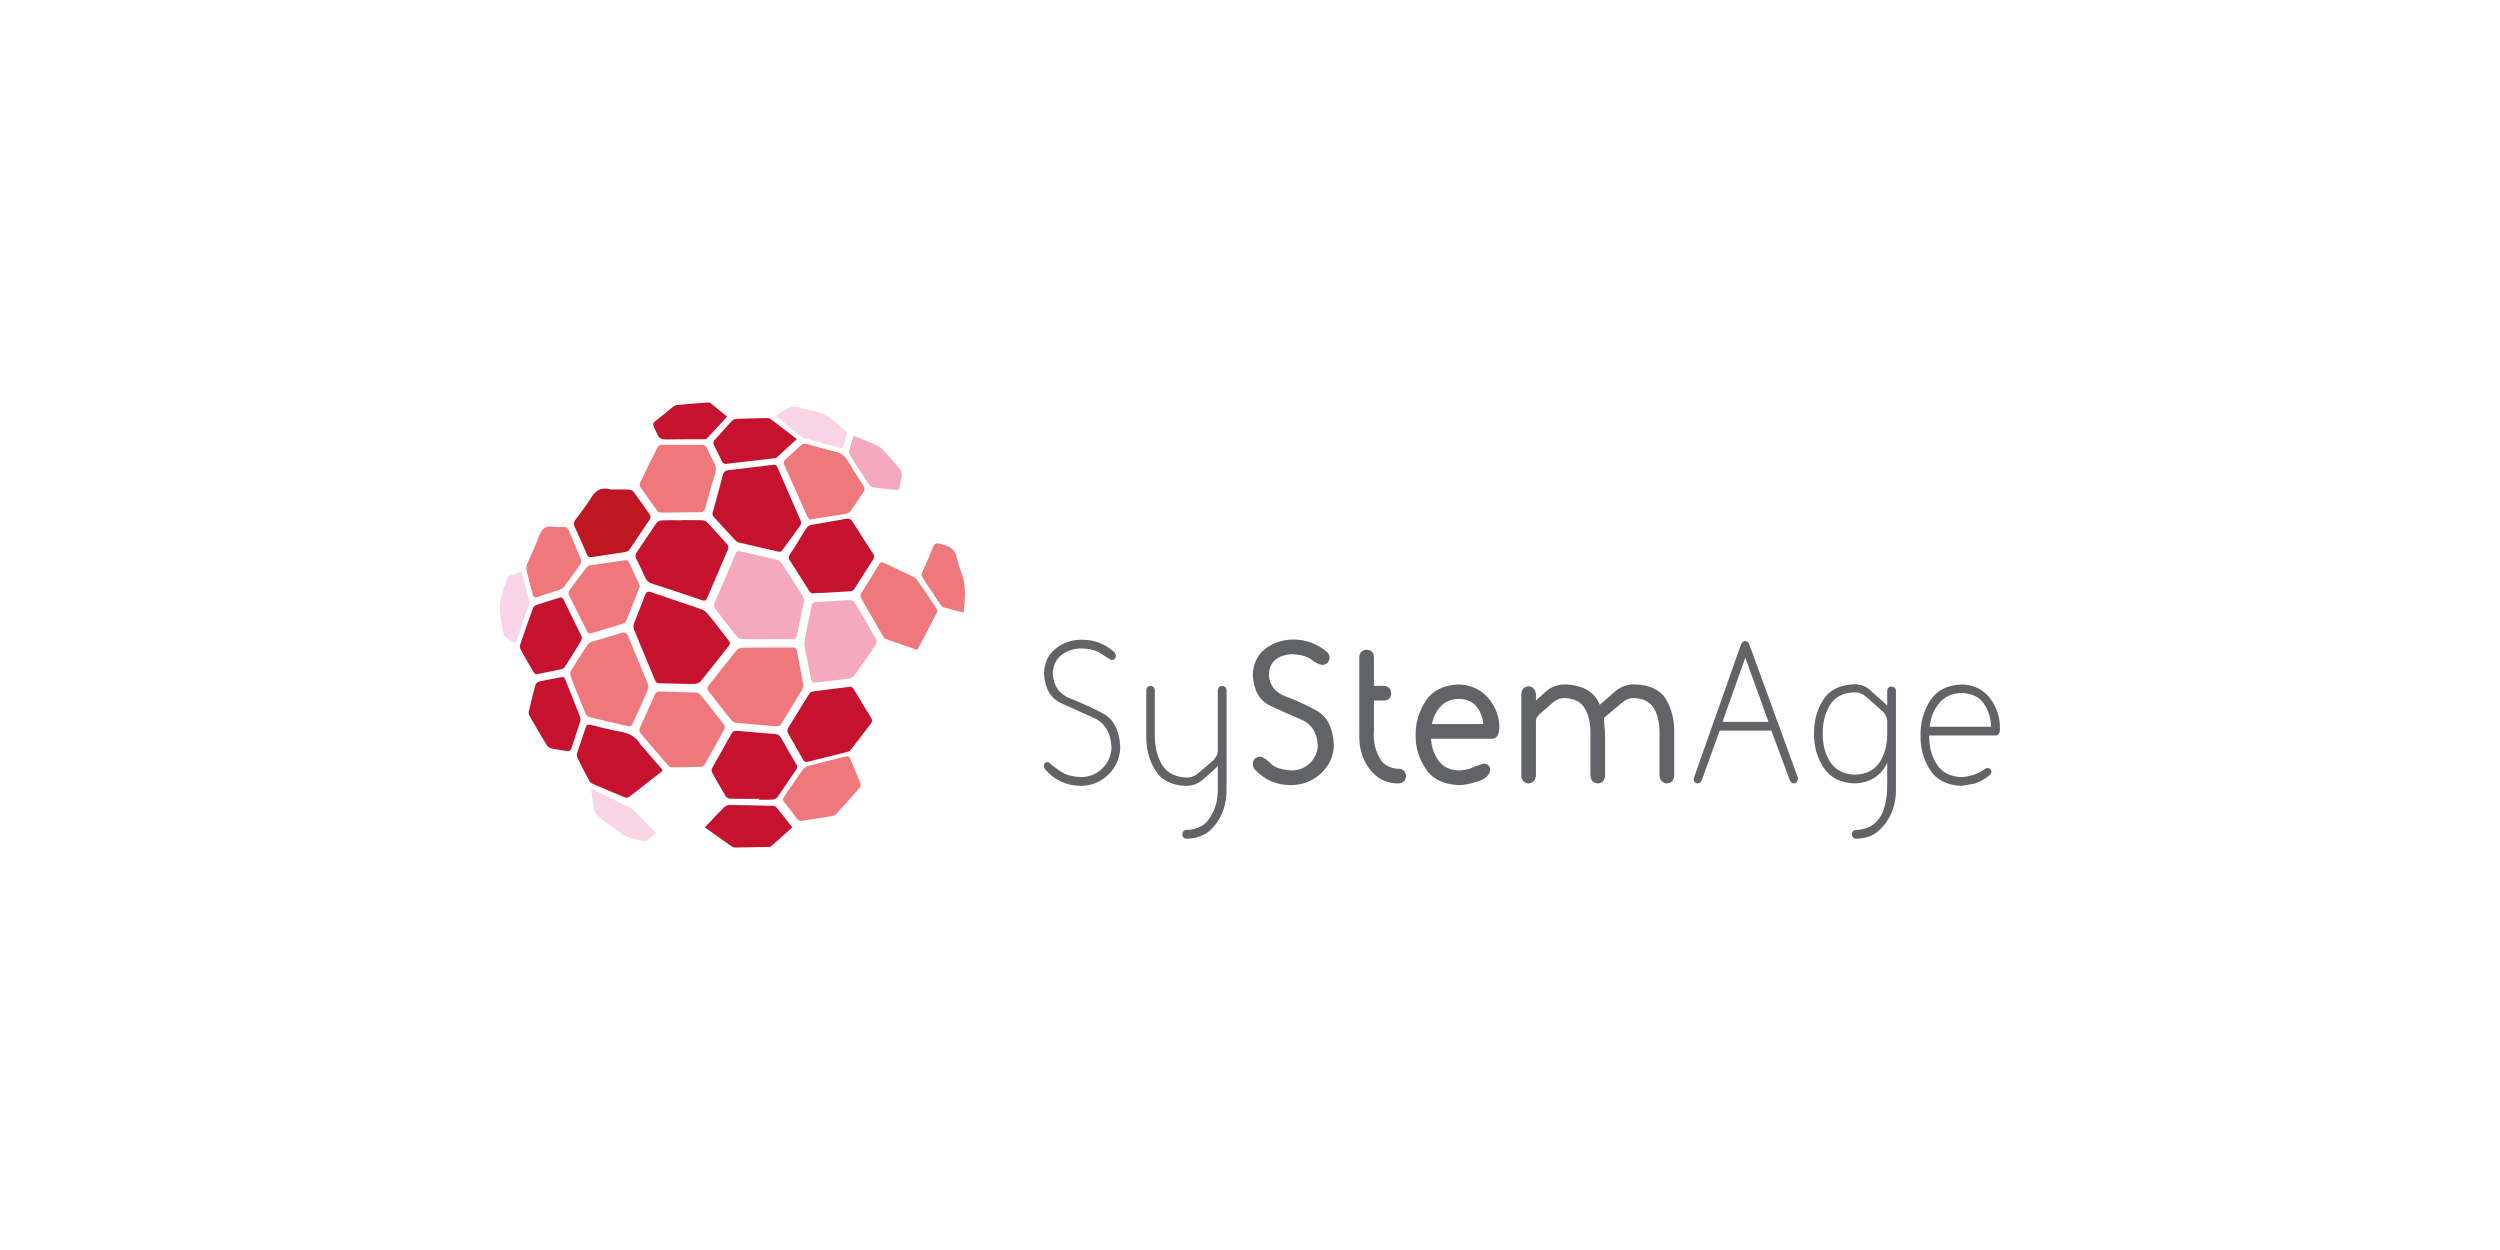 <svg xmlns="http://www.w3.org/2000/svg" id="a" data-name="Logo" width="2000" height="1000" viewBox="0 0 2000 1000"><defs><style>      .b {        fill: #c4122f;      }      .b, .c, .d, .e, .f {        fill-rule: evenodd;      }      .c {        fill: #be1622;      }      .d {        fill: #f4a9be;      }      .e {        fill: #f9d3e6;      }      .g {        fill: #626366;      }      .f {        fill: #ef787c;      }    </style></defs><path class="b" d="M556.04,547.1c1.59-.09,3.62-.94,4.6-2.14,7.51-9.27,14.77-18.74,22.21-28.05,1.35-1.68,1.36-2.84.03-4.51-5.85-7.39-11.3-15.14-17.55-22.18-2.14-2.42-6.09-3.43-9.4-4.58-11.54-4.03-23.2-7.75-34.75-11.78-2.86-.99-4.13-.56-5.22,2.44-2.74,7.53-5.97,14.88-8.76,22.39-.55,1.47-.55,3.54.03,4.99,5.51,13.55,11.26,27,16.81,40.54.77,1.87,1.87,2.42,3.67,2.41,4.88-.04,23.77.76,28.31.47Z"></path><path class="d" d="M613.99,511.25c6.73,0,13.45-.06,20.18.04,2,.03,2.99-.65,3.37-2.59,1.88-9.44,3.86-18.86,5.68-28.31.18-.92-.27-2.15-.8-2.99-5.65-8.99-11.31-17.98-17.15-26.85-.84-1.29-2.55-2.41-4.07-2.77-9.66-2.37-19.41-4.44-29.08-6.78-1.91-.46-2.68-.09-3.43,1.67-5.78,13.55-11.68,27.03-17.43,40.58-.36.85-.12,2.38.45,3.13,5.81,7.69,11.68,15.36,17.74,22.86.91,1.13,2.86,1.92,4.37,1.97,6.71.2,13.45.09,20.17.09v-.05Z"></path><path class="f" d="M642.54,547.53c-1.56-8.96-3.33-17.88-4.94-26.83-.39-2.15-1.49-2.75-3.58-2.72-6.83.11-13.67.04-20.51.04v.08c-6.62,0-13.24-.12-19.85.09-1.49.05-3.42.88-4.34,2.01-7.59,9.34-14.96,18.85-22.47,28.25-1.32,1.66-1.29,2.95,0,4.57,6.14,7.74,12.15,15.54,18.34,23.23.79.98,2.28,1.83,3.53,1.94,10.78,1.05,21.59,1.88,32.38,2.84,2.02.18,3.18-.65,4.18-2.32,5.49-9.09,11.09-18.12,16.53-27.23.66-1.1.95-2.71.73-3.97Z"></path><path class="b" d="M624.08,441.54c.36-.29,1.13-.68,1.6-1.29,4.92-6.62,9.84-13.24,14.61-19.98.6-.85.73-2.56.31-3.55-6.16-14.34-12.48-28.6-18.66-42.92-.81-1.87-1.73-2.2-3.7-1.94-11.62,1.51-23.27,2.85-34.92,4.17-2.86.33-4.45,1.28-5.22,4.5-2.42,10-5.4,19.86-8.05,29.8-.23.83.03,2.14.58,2.76,5.81,6.46,11.7,12.85,17.64,19.19.78.83,1.91,1.54,3.01,1.8,10.43,2.48,20.89,4.84,31.34,7.23.32.06.64.1,1.47.23Z"></path><path class="b" d="M545.25,416.22c-5.32,0-10.64-.16-15.95.11-1.46.06-3.38,1.01-4.2,2.18-5.39,7.74-10.48,15.69-15.78,23.5-1.18,1.75-1.23,3.18-.27,5.06,2.51,4.92,4.87,9.94,7.13,14.98,1.13,2.54,2.73,4.01,5.51,4.89,13.32,4.24,26.57,8.68,39.78,13.21,2.24.77,3.29.43,4.22-1.75,5.56-13.05,11.27-26.05,16.79-39.12.41-.97.16-2.77-.51-3.55-5.29-6.05-10.69-11.99-16.22-17.82-.92-.96-2.57-1.67-3.91-1.71-5.52-.2-11.06-.08-16.6-.08v.1Z"></path><path class="f" d="M504.05,581.29c.52-.51,1.46-1.06,1.83-1.87,4.24-9.27,8.46-18.54,12.45-27.92.58-1.37.32-3.44-.26-4.89-5.1-12.55-10.43-25.01-15.53-37.55-1.21-2.98-2.47-3.78-5.8-2.64-7.57,2.6-15.38,4.48-23.04,6.86-1.43.44-2.99,1.47-3.8,2.7-4.49,6.78-8.86,13.65-13.06,20.62-.69,1.15-.82,3.15-.33,4.43,3.83,10.02,7.81,19.98,11.93,29.89.49,1.17,1.92,2.44,3.14,2.74,8.62,2.19,17.28,4.13,25.94,6.16,2,.46,4.01.91,6.55,1.47Z"></path><path class="f" d="M528.04,553.23c-2.01-.07-3.26.51-4.08,2.34-4.1,9.1-8.3,18.15-12.31,27.3-.4.9-.15,2.62.5,3.38,7.4,8.81,14.91,17.52,22.48,26.18.69.79,2.02,1.46,3.05,1.46,7.91-.03,15.84-.19,23.74-.49.82-.03,1.89-1.03,2.36-1.86,5.35-9.43,10.65-18.88,15.8-28.42.46-.85.2-2.62-.41-3.42-6.21-8.1-12.52-16.12-18.94-24.04-.75-.93-2.32-1.6-3.54-1.64-4.88-.18-23.99-.62-28.65-.8Z"></path><path class="b" d="M607.11,639.78c3.69,0,7.39.16,11.07-.09,1.29-.08,2.99-.84,3.7-1.85,5.16-7.37,10.08-14.9,15.14-22.34.99-1.45.93-2.56,0-4.09-4.16-6.98-8.21-14.04-12.18-21.13-1.06-1.91-2.42-2.83-4.58-3-10.16-.81-20.32-1.68-30.47-2.6-2.03-.18-3.5.25-4.57,2.18-4.99,9.01-10.02,17.99-15.16,26.9-1.07,1.85-1.02,3.29.02,5.07,3.5,5.99,6.81,12.09,10.41,18.02.64,1.06,2.31,2.09,3.52,2.12,7.7.19,15.4.1,23.1.1,0,.23,0,.47,0,.71Z"></path><path class="f" d="M545.53,355.82c-5.53,0-11.07-.1-16.6.09-1.01.03-2.42,1-2.88,1.92-4.81,9.46-9.51,18.98-14.08,28.55-.43.91-.15,2.59.45,3.46,4.36,6.36,8.83,12.63,13.4,18.83.58.78,1.93,1.44,2.91,1.43,10.42-.04,20.84-.31,31.26-.33,2.53,0,3.49-.85,4.15-3.33,2.45-9.2,5.17-18.33,7.93-27.45.86-2.83.97-5.38-.48-8.09-2.18-4.11-4.14-8.35-6.11-12.58-.82-1.76-1.92-2.56-4-2.49-5.31.17-10.64.06-15.96.06,0-.02,0-.05,0-.07Z"></path><path class="b" d="M530.14,616.06c-5.65-6.52-11.17-12.91-16.71-19.29-.35-.41-.81-.76-1.08-1.21-3.66-6.24-9.21-9.1-16.26-10.28-7.99-1.34-15.85-3.47-23.73-5.42-1.98-.49-3-.2-3.66,1.8-2.32,6.99-4.81,13.92-7.07,20.93-.35,1.09-.18,2.62.33,3.66,3,6.12,6.13,12.19,9.35,18.2.56,1.05,1.61,2.11,2.69,2.57,8.65,3.74,17.34,7.36,26.06,10.91.83.34,2.28.29,2.95-.22,8.87-6.78,17.65-13.68,26.44-20.56.23-.18.34-.53.68-1.09Z"></path><path class="c" d="M488.61,391.57c-7.63-2.21-12.22.8-15.9,6.9-3.69,6.1-8.23,11.7-12.44,17.48-1.18,1.62-1.61,3.12-.71,5.09,3.43,7.5,6.78,15.03,10.04,22.61.86,1.99,1.94,2.34,4.01,2,8.88-1.45,17.81-2.62,26.69-4.08,1.28-.21,2.79-1.19,3.53-2.27,5.35-7.77,10.47-15.71,15.79-23.49,1.12-1.64,1.12-2.85.04-4.37-4.28-6.01-8.44-12.11-12.82-18.05-.69-.95-2.26-1.68-3.45-1.73-5.08-.19-10.18-.08-14.78-.08Z"></path><path class="f" d="M511.85,468.84c-.35-.87-.7-1.89-1.16-2.86-2.47-5.3-5.01-10.57-7.44-15.89-.74-1.63-1.66-2.14-3.52-1.86-9.21,1.42-18.44,2.61-27.65,4.03-1.12.18-2.4,1.02-3.1,1.94-4.48,5.86-8.75,11.86-13.21,17.73-1.25,1.64-1.21,3-.32,4.75,4.76,9.38,9.48,18.77,14.15,28.19.81,1.63,1.65,2.21,3.54,1.63,8.37-2.59,16.79-4.99,25.16-7.57.99-.31,2.18-1.17,2.56-2.07,3.57-8.72,6.99-17.49,10.44-26.26.2-.5.33-1.02.56-1.75Z"></path><path class="b" d="M428.74,539.49c7.39-1.47,14.09-2.72,20.75-4.21,1.07-.24,2.17-1.38,2.81-2.39,4.32-6.76,8.56-13.58,12.68-20.47.53-.89.64-2.52.2-3.44-4.69-9.77-9.58-19.46-14.3-29.22-.85-1.75-1.78-2.13-3.53-1.56-6.17,1.99-12.4,3.81-18.54,5.9-1.04.35-2.13,1.59-2.52,2.67-3.48,9.56-6.87,19.16-10.12,28.8-.39,1.15-.25,2.83.33,3.9,3.29,6.1,6.77,12.11,10.26,18.1.51.87,1.49,1.46,1.99,1.92Z"></path><path class="b" d="M563.85,661.88c7.09,5.04,14.4,10.25,21.76,15.4.67.47,1.63.74,2.46.74,9-.11,18-.29,27-.48.62,0,1.39-.15,1.81-.53,5.68-4.98,11.31-10.02,16.98-15.08-4.52-5.77-8.53-11.01-12.73-16.11-.62-.75-2.08-1.11-3.16-1.13-11.4-.33-22.8-.62-34.19-.72-1.51,0-3.41.76-4.48,1.81-5.08,5.04-9.93,10.31-15.45,16.11Z"></path><path class="b" d="M453.81,600.8c2.03.3,2.87-.57,3.48-2.5,2.18-7.03,4.64-13.98,6.83-21.02.37-1.2.32-2.77-.13-3.96-3.83-9.89-7.82-19.72-11.74-29.58-.55-1.39-1.06-2.43-3.02-2.03-5.94,1.24-11.94,2.15-17.85,3.47-1.17.25-2.68,1.54-2.99,2.64-1.98,7.09-3.72,14.25-5.39,21.42-.24,1.04.02,2.43.56,3.36,4.57,7.98,9.19,15.92,14,23.76.73,1.17,2.37,2.18,3.77,2.47,4.12.88,8.32,1.33,12.48,1.97Z"></path><path class="b" d="M637.42,351.25c-7.27-5.58-14.2-10.95-21.21-16.2-.76-.57-2.05-.63-3.08-.61-8.13.17-16.26.38-24.37.7-.98.04-2.19.53-2.84,1.22-4.96,5.3-9.87,10.67-14.63,16.15-.6.68-.67,2.39-.26,3.28,2.03,4.43,4.4,8.71,6.46,13.13.82,1.76,1.73,2.38,3.72,2.15,12.7-1.56,25.41-2.96,38.11-4.45.73-.08,1.6-.23,2.1-.69,5.22-4.7,10.37-9.47,16.01-14.67Z"></path><path class="f" d="M443.19,421.61c-6.19-1.83-9.99,1.38-12.37,8.23-2.59,7.44-6.26,14.5-9.24,21.81-.59,1.47-.61,3.42-.24,4.99,1.46,6.22,3.23,12.38,4.78,18.58.69,2.76,1.85,3.26,4.62,2.2,5.66-2.17,11.53-3.78,17.26-5.78,1.22-.42,2.48-1.33,3.25-2.36,4.43-5.89,8.8-11.85,13.01-17.91.69-1,.89-2.88.43-4-3.12-7.75-6.52-15.39-9.7-23.12-.77-1.85-1.81-2.77-3.86-2.67-2.27.11-4.56.02-7.93.02Z"></path><path class="b" d="M581.69,333.28c-4.37-3.57-8.68-7.16-13.08-10.65-.6-.48-1.62-.7-2.42-.64-8.3.61-16.6,1.24-24.89,2.03-1.09.1-2.21.9-3.11,1.63-4.74,3.79-9.36,7.74-14.16,11.46-1.77,1.38-1.89,2.68-.87,4.44.43.75.69,1.59,1.05,2.38,3.57,7.91,3.57,7.77,12.25,7.59,8.77-.19,17.55-.02,26.33-.09.99,0,2.31-.17,2.91-.81,5.28-5.58,10.44-11.28,15.99-17.35Z"></path><path class="d" d="M655.38,545.75c7.18-.87,16.02-1.86,24.83-3.04,1.09-.15,2.38-1.05,3.04-1.98,5.92-8.3,11.77-16.64,17.46-25.08.66-.99.8-3.02.23-4.03-5.56-9.92-11.27-19.76-17.11-29.52-.61-1.03-2.32-2.05-3.47-2-9.2.37-18.39,1.09-27.58,1.5-2.18.09-3.13.99-3.52,2.94-1.9,9.66-4.21,19.26-5.58,29-.53,3.79.93,7.89,1.64,11.82,1.01,5.53,2.2,11.03,3.26,16.56.8,4.21.76,4.21,6.8,3.84Z"></path><path class="b" d="M656.47,474.42c8.01-.46,16.04-.88,24.05-1.45.99-.07,2.28-.79,2.81-1.62,5.09-7.82,9.98-15.77,15.07-23.59,1.27-1.96,1.16-3.36-.17-5.24-5.44-7.71-11.15-17.61-16.43-25.43-1.16-1.71-2.39-2.48-4.59-2.08-9.37,1.7-18.79,3.2-28.17,4.9-1.16.21-2.53.89-3.2,1.8-4.82,6.42-9.01,15.1-13.81,21.53-1.4,1.87-1.36,3.28-.09,5.22,5.15,7.9,10.16,15.9,15.18,23.89,1.07,1.69,2.24,2.77,4.48,2.29,1.58-.35,3.25-.24,4.87-.35,0,.04,0,.08,0,.12Z"></path><path class="b" d="M680.79,549.36c-10.88,1.33-20.79,2.49-30.68,3.8-.98.13-2.15.99-2.7,1.85-5.77,9.19-11.46,18.41-17.04,27.72-.53.89-.56,2.6-.05,3.51,3.96,7.24,8.11,14.36,12.15,21.55.87,1.55,1.84,2.09,3.68,1.63,10.59-2.69,21.21-5.24,31.79-7.93,1.04-.26,2.16-1.03,2.82-1.89,5.35-6.84,10.59-13.76,15.9-20.63,1.11-1.44,1.37-2.71.32-4.41-4.76-7.78-9.36-15.65-14.12-23.43-.57-.92-1.74-1.49-2.08-1.78Z"></path><path class="f" d="M733.84,519.96c5.33-10.08,10.58-19.93,15.69-29.85.43-.83.26-2.39-.27-3.2-5.15-7.79-10.28-15.59-15.78-23.12-1.35-1.84-3.97-2.86-6.17-3.94-6.61-3.23-13.34-6.25-19.96-9.47-1.94-.94-3.02-.73-4.19,1.21-4.56,7.64-9.27,15.2-14.02,22.72-.98,1.56-1.11,2.76-.13,4.44,5.91,10.12,11.68,20.32,17.54,30.46.46.79,1.18,1.7,1.99,1.98,8.17,2.91,16.36,5.69,25.31,8.77Z"></path><path class="f" d="M647.96,415.76c4.38-.79,8-1.5,11.64-2.08,5.77-.94,11.58-1.69,17.33-2.75,1.32-.25,2.86-1.14,3.63-2.23,3.48-4.84,6.66-9.89,10.1-14.77,1.33-1.89,1.23-3.42.02-5.31-4.21-6.56-8.4-13.14-12.38-19.84-2.34-3.93-5.38-6.35-9.96-7.43-7.99-1.85-15.84-4.29-23.8-6.31-1.03-.26-2.62.13-3.42.83-4.39,3.86-8.59,7.95-12.93,11.88-1.3,1.18-1.65,2.17-.88,3.88,6.27,13.91,12.42,27.86,18.67,41.77.45,1.01,1.47,1.75,2,2.35Z"></path><path class="f" d="M641.95,656.61c8-1.28,16.01-2.49,23.99-3.88,1.17-.2,2.47-.96,3.29-1.85,6.23-6.79,12.4-13.62,18.45-20.57.71-.83,1.04-2.65.64-3.66-2.58-6.56-5.45-13-8.12-19.51-.83-2.01-2.01-2.45-4.06-1.92-9.85,2.55-19.76,4.9-29.59,7.54-1.68.46-3.48,1.76-4.5,3.19-4.98,6.95-9.66,14.13-14.59,21.12-1.26,1.81-1.37,3.09.07,4.85,3.22,3.95,6.29,8.02,9.31,12.11,1.32,1.78,2.62,3.19,5.11,2.58Z"></path><path class="f" d="M770.86,490.07c1.18-10.45,2.1-20.49-1.21-30.4-1.63-4.86-3.5-9.7-4.6-14.69-1.16-5.25-4.73-7.35-9.22-8.79-7.9-2.56-7.79-2.53-10.89,5.2-2.21,5.53-4.66,10.95-7.18,16.35-.84,1.82-.62,3.1.48,4.72,4.73,6.99,9.28,14.11,14,21.12.67,1,1.76,2.07,2.86,2.39,5.05,1.47,10.18,2.68,15.77,4.1Z"></path><path class="d" d="M682.93,348.57c-1.44,4.64-2.74,8.43-3.74,12.3-.25.96.18,2.32.75,3.23,5.03,7.96,10.08,15.9,15.33,23.71.75,1.13,2.54,1.96,3.96,2.16,5.78.81,11.61,1.27,17.41,1.97,1.77.21,2.62-.4,2.95-2.1.61-3.19,1.56-6.33,1.85-9.55.14-1.6-.38-3.7-1.39-4.92-4.55-5.47-9.29-10.81-14.16-15.99-1.42-1.51-3.41-2.64-5.35-3.49-5.71-2.52-11.51-4.8-17.6-7.31Z"></path><path class="e" d="M673.83,358.85c1.29-3.92,2.68-7.77,3.77-11.72.2-.71-.58-2.04-1.28-2.62-5.08-4.21-9.91-8.9-15.53-12.24-4.13-2.45-9.34-3.13-14.1-4.49-1.97-.57-4.13-.61-6.01-1.36-8.62-3.45-13.92,2.58-20.14,6.47,7.23,5.75,14.18,11.3,21.16,16.8.57.45,1.35.69,2.06.88,9.81,2.72,19.63,5.41,30.08,8.28Z"></path><path class="e" d="M472.91,630.88c.98,6.53,1.26,12.66,3.02,18.34.87,2.81,4.27,5,6.83,7.08,3.75,3.05,7.9,5.6,11.66,8.63,6.02,4.86,13.22,6.48,20.51,7.91.85.16,2.04-.08,2.73-.6,2.42-1.78,4.7-3.77,7.26-5.86-6.67-6.72-13-12.79-18.96-19.21l-33.05-16.29Z"></path><path class="e" d="M417.21,457.17c-3.37,1.22-6.71,2.37-9.99,3.67-.6.23-1.2.97-1.4,1.61-2.81,8.46-6.32,16.85-5.76,25.96.4,6.43,1.49,12.85,2.78,19.16.31,1.51,2.54,2.74,4.08,3.83,1.65,1.17,3.54,2.01,5.72,3.21,1.02-3.36,1.82-6.34,2.83-9.24,2.47-7.05,5.07-14.06,7.56-21.11.35-.98.74-2.17.51-3.11-1.98-7.84-4.12-15.64-6.34-23.97Z"></path><g><path class="g" d="M896.21,597.64c-.22,8.67-3.31,15.93-9.27,21.79-5.96,5.97-13.23,9.05-21.79,9.27-11.93,0-21.74-4.55-29.43-13.66l-.81-2.28c.43-2.17,1.52-3.2,3.25-3.09l1.14.49c3.25,2.82,6.77,5.42,10.57,7.81,3.79,2.27,8.89,3.52,15.28,3.74,6.72-.22,12.36-2.6,16.91-7.15,4.55-4.55,6.94-10.19,7.15-16.91-.76-11.71-5.42-19.46-13.98-23.26l-26.02-11.71c-8.68-3.9-13.34-11.81-13.99-23.74.21-8.56,3.3-15.23,9.27-20,5.86-4.77,12.79-7.15,20.81-7.15,10.19-.11,19.08,3.36,26.67,10.41l.81,2.44c-.22,2.06-1.25,3.2-3.09,3.41l-1.3-.33-9.76-6.18c-3.47-1.73-7.91-2.66-13.33-2.76-6.4,0-11.82,1.79-16.26,5.37-4.34,3.47-6.61,8.4-6.83,14.8.65,9.87,5.31,16.48,13.99,19.84,8.67,3.36,17.34,7.32,26.02,11.87,8.67,4.55,13.33,13.55,13.99,27v-.16.16Z"></path><path class="g" d="M981.25,629.35c.43,14.42-3.8,25.91-12.68,34.48-4.88,4.55-11.28,6.93-19.19,7.15-2.17-.11-3.36-1.25-3.58-3.41.22-2.28,1.25-3.47,3.09-3.58,7.15-.22,12.68-2.39,16.59-6.51,6.29-7.59,9.21-16.97,8.78-28.13v-16.59l-3.42,3.41-7.8,6.83c-4.01,3.79-8.78,5.69-14.31,5.69-11.71-.43-19.95-4.71-24.72-12.85-4.88-8.02-7.21-17.24-6.99-27.64v-36.26c.22-1.95,1.3-3.04,3.25-3.26,2.17.22,3.36,1.3,3.58,3.26v36.26c-.11,9,1.79,16.81,5.69,23.42,3.9,6.61,10.51,10.08,19.84,10.41,3.58,0,6.83-1.3,9.76-3.9l10.41-8.94c2.93-2.38,4.5-5.31,4.72-8.78v-48.46c.22-1.95,1.35-3.04,3.41-3.26,2.17.22,3.36,1.3,3.58,3.26v77.4-.16.16Z"></path><path class="g" d="M1067.12,596.18c-.33,9-3.8,16.53-10.41,22.61-6.5,5.96-14.2,9.05-23.09,9.27-11.93.32-21.95-3.96-30.08-12.85-.76-.97-1.19-2.38-1.3-4.23.11-2.06.81-3.52,2.11-4.39,1.3-.87,2.55-1.3,3.74-1.3,2.6.43,5.42,2.27,8.46,5.53,3.14,3.25,8.83,5.1,17.07,5.53,5.64-.11,10.41-2.05,14.31-5.85,4.01-3.79,6.12-8.56,6.34-14.31-.65-10.3-5.15-17.18-13.5-20.65-8.35-3.47-16.7-7.21-25.04-11.22-8.35-4.12-12.84-12.25-13.5-24.39.33-9.11,3.68-16.1,10.08-20.98,6.39-4.77,13.66-7.21,21.79-7.32,10.51-.11,19.78,3.3,27.81,10.25,1.19,1.29,1.79,2.76,1.79,4.39-.44,3.58-2.39,5.47-5.85,5.69-2.6-.33-5.47-1.73-8.62-4.23-3.15-2.49-8.19-3.95-15.12-4.39-5.53.11-10.08,1.58-13.66,4.39-3.47,2.93-5.26,6.99-5.37,12.2.65,8.45,5.15,14.2,13.5,17.23,8.35,3.04,16.69,6.89,25.04,11.55,8.35,4.77,12.85,13.93,13.5,27.48v-.16.16Z"></path><path class="g" d="M1124.84,621.06c-.44,3.69-2.55,5.59-6.34,5.69-7.7-.1-14.04-2.55-19.03-7.32-8.78-8.46-12.79-20-12.03-34.63v-59.52c.43-3.47,2.44-5.31,6.02-5.53,3.47.22,5.37,2.06,5.69,5.53v23.41h8.46c3.25.33,5.04,2.34,5.37,6.02-.33,3.57-2.12,5.47-5.37,5.69h-8.46v24.72c-.76,8.78,1.36,16.8,6.34,24.07,3.47,3.79,8.08,5.75,13.82,5.85,3.36.33,5.2,2.33,5.53,6.02v-.16.16Z"></path><path class="g" d="M1193.14,590.97h-48.29c.43,7.05,2.49,13.01,6.18,17.89,3.68,4.77,9.05,7.27,16.09,7.48,4.98-.21,8.94-1.14,11.87-2.76l7.97-2.76c3.26.11,4.99,1.84,5.2,5.2-.65,4.34-4.07,7.43-10.24,9.27-6.29,1.96-11.22,2.87-14.8,2.77-12.25-.44-21.08-4.77-26.5-13.01-5.53-8.24-8.24-17.18-8.13-26.83-.11-9.97,2.6-19.13,8.13-27.48,5.42-8.35,14.25-12.74,26.5-13.17,9.54.32,17.29,3.85,23.26,10.57,5.86,6.83,8.89,14.58,9.11,23.26-.11,6.72-2.22,9.92-6.35,9.59ZM1186.64,579.27c-.55-5.64-2.39-10.35-5.53-14.15-3.25-3.9-7.91-5.91-13.99-6.01-6.07.1-10.89,2.06-14.47,5.85-3.58,3.8-5.96,8.57-7.15,14.31h41.14v-.16.16Z"></path><path class="g" d="M1339.33,620.73c-.33,3.69-2.22,5.69-5.69,6.02-3.58-.32-5.59-2.33-6.02-6.02v-34.15c.1-8.02-1.41-14.69-4.55-20-3.15-5.2-8.56-7.91-16.26-8.13-2.93-.1-5.8.98-8.62,3.25l-15.12,12.68.97,12.2v34.15c-.32,3.69-2.22,5.69-5.69,6.02-3.58-.32-5.59-2.33-6.02-6.02v-34.15c.11-8.02-1.41-14.69-4.55-20-3.15-5.2-8.62-7.91-16.43-8.13-2.92-.1-5.8.98-8.62,3.25l-10.89,9.43c-2.28,1.95-3.31,4.07-3.09,6.34v43.26c-.44,3.69-2.44,5.69-6.02,6.02-3.47-.32-5.37-2.33-5.69-6.02v-65.53c.32-3.8,2.22-5.86,5.69-6.18,3.58.32,5.58,2.38,6.02,6.18v5.2l8.13-7.32c4.55-3.9,9.92-5.74,16.1-5.53,13.87.76,22.82,6.18,26.83,16.26l12.36-10.74c4.55-3.9,9.92-5.74,16.1-5.53,12.14.43,20.43,4.61,24.88,12.52,4.44,7.91,6.5,16.75,6.18,26.51v34.15-.16.16Z"></path><path class="g" d="M1435.11,626.75c-1.52-.1-2.6-.98-3.25-2.61l-14.79-39.67h-41.31l-14.31,39.67c-.65,1.63-1.79,2.5-3.41,2.61-2.06-.32-3.09-1.47-3.09-3.42l.49-1.95,37.08-105.05c.75-2.38,2.01-3.52,3.74-3.41,1.62-.11,2.76.97,3.41,3.25l38.38,105.21.33,1.63c-.22,2.27-1.3,3.52-3.25,3.74ZM1414.78,577.48l-18.54-51.38-18.22,51.38h36.75v-.16.16Z"></path><path class="g" d="M1503.9,663.66c-4.66,4.77-11,7.21-19.03,7.32-2.06-.22-3.2-1.41-3.41-3.58.22-2.17,1.19-3.31,2.93-3.41,7.26-.22,12.85-2.44,16.75-6.67,3.36-3.58,5.63-7.92,6.83-13.01,1.19-5.1,1.79-10.3,1.79-15.61v-18.37c-4.99,10.4-13.66,15.88-26.02,16.42-11.39-.43-19.68-4.66-24.88-12.68-5.2-7.92-7.75-16.91-7.64-27-.11-10.3,2.33-19.35,7.32-27.15,4.99-7.91,13.28-12.09,24.88-12.52,5.31-.1,9.81,1.74,13.5,5.53l9.59,8.46,3.25,3.09v-11.88c.11-2.05,1.24-3.19,3.41-3.41,2.17.22,3.36,1.36,3.58,3.41v76.11c.54,14.64-3.74,26.29-12.85,34.96ZM1509.75,587.23v-10.89c-.32-3.25-2.01-6.07-5.04-8.46l-11.54-10.25c-2.82-2.49-6.07-3.74-9.76-3.74-9.11.33-15.61,3.74-19.52,10.25-3.9,6.4-5.8,14.04-5.69,22.92-.11,8.68,1.9,16.21,6.02,22.61,4.23,6.4,10.79,9.76,19.68,10.08,9.11-.33,15.72-3.63,19.84-9.92,4.01-6.29,6.02-13.82,6.02-22.61v-.16.16Z"></path><path class="g" d="M1596.26,588.37h-52.85v2.27c.21,8.35,2.38,15.51,6.5,21.47,4.12,6.08,10.62,9.27,19.52,9.6,7.05-.65,12.79-2.55,17.24-5.69,1.52-1.19,2.65-1.73,3.41-1.62,2.06.11,3.09,1.14,3.09,3.09-.55,1.74-1.73,3.15-3.58,4.23-2.93,2.28-6.35,4.01-10.25,5.21l-9.92,1.78c-11.82-.43-20.33-4.77-25.53-13.01-5.1-8.14-7.59-17.24-7.48-27.32-.11-10.3,2.44-19.57,7.64-27.81,5.31-8.24,13.76-12.58,25.37-13.01,9.76.32,17.29,4.01,22.6,11.06,5.31,6.94,7.97,14.96,7.97,24.06,0,4.01-1.25,5.91-3.74,5.69ZM1592.85,581.38c-.11-6.83-2.01-12.96-5.69-18.38-3.68-5.42-9.59-8.29-17.72-8.62-7.91.22-13.98,2.98-18.21,8.29-4.23,5.21-6.72,11.44-7.48,18.7h49.11v-.16.16Z"></path></g></svg>